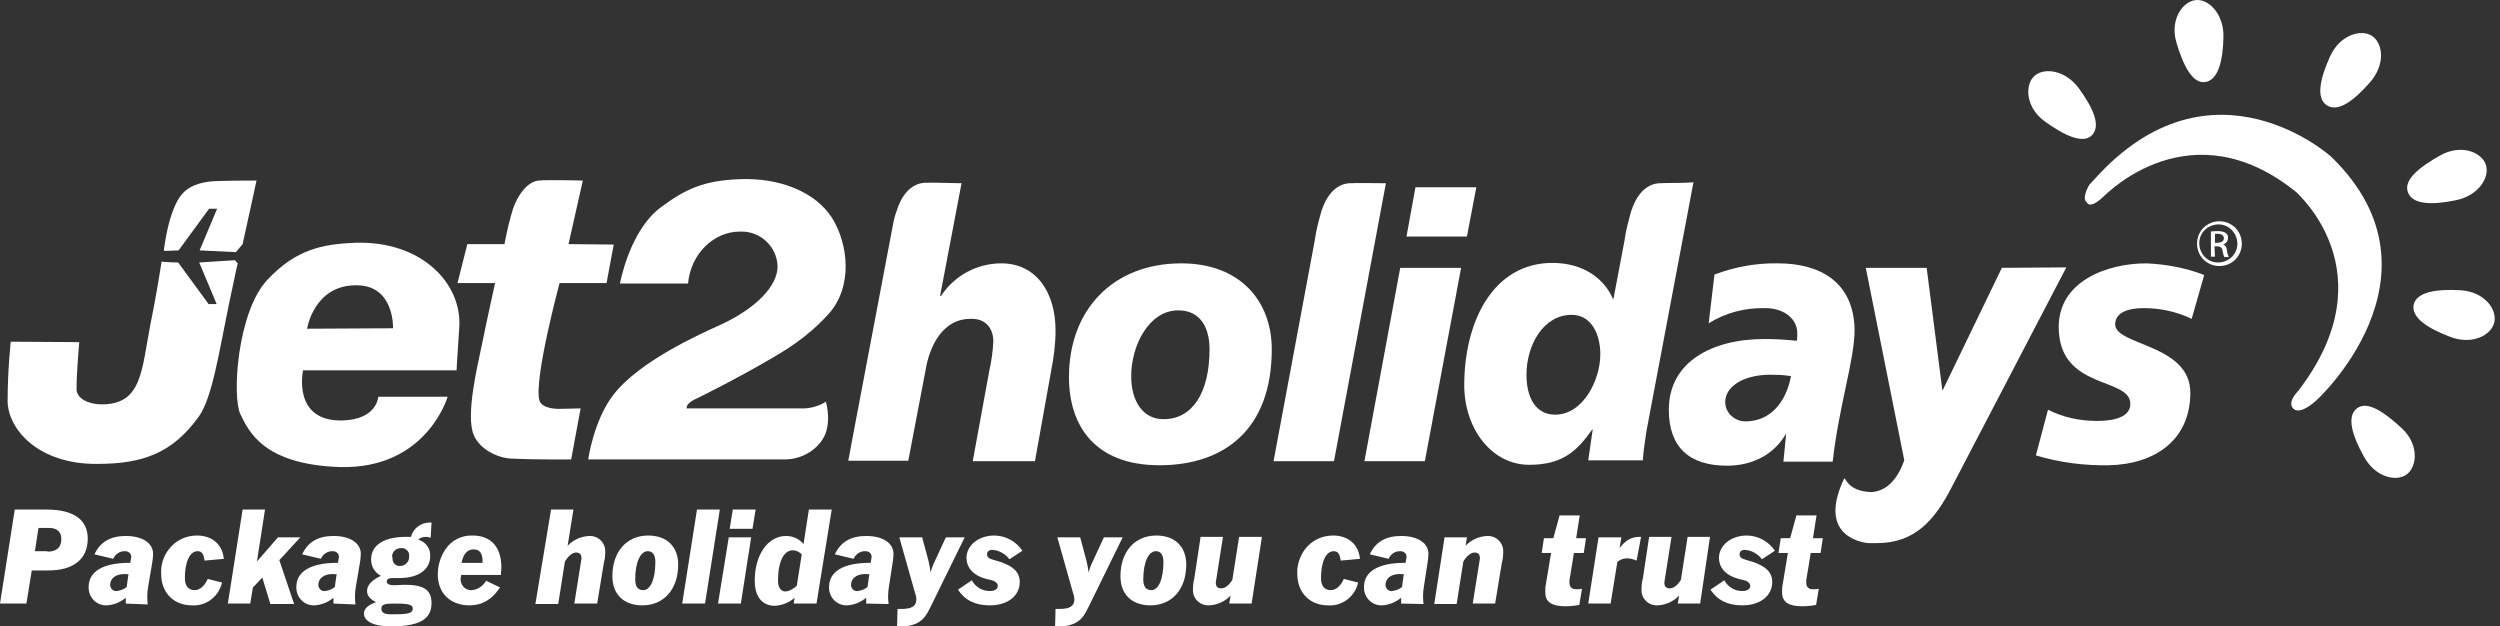 <svg width="447" height="112" viewBox="0 0 447 112" fill="none" xmlns="http://www.w3.org/2000/svg">
<rect x="0" y="0" width="447" height="112" fill="#333333" stroke="none"/>
<path d="M35.617 46.928L38.739 54.372H37.298L31.855 46.928C31.855 46.928 30.415 46.928 29.855 46.848C29.534 46.848 29.214 46.848 28.894 46.768C28.414 49.81 27.773 53.732 26.893 57.974C25.292 66.378 25.372 72.301 18.169 72.301C15.848 72.301 13.687 71.26 13.687 69.579C13.687 66.538 14.167 61.175 14.167 61.175L1.921 61.095C1.921 61.095 1.361 66.218 1.361 71.66C1.361 76.623 6.723 83.026 17.368 82.946C25.532 82.946 30.895 81.025 35.617 74.382C37.938 71.02 39.139 63.176 40.9 54.532C41.46 52.051 41.94 49.49 42.501 47.089L42.02 46.528L35.617 46.928ZM39.299 32.361C36.898 32.361 34.096 32.842 32.496 34.763C30.895 36.683 30.015 40.365 29.614 42.686C29.534 43.247 29.374 43.967 29.294 44.847C29.534 44.847 29.774 44.847 29.934 44.847L31.936 44.767L37.378 37.324H38.819L35.697 44.767L42.181 45.087L43.381 43.647C44.822 37.164 45.862 32.281 45.862 32.281C45.862 32.281 41.62 32.281 39.299 32.361Z" fill="white"/>
<path d="M70.274 58.694L54.907 58.774C54.907 58.774 56.107 51.01 63.631 51.01C70.594 50.93 70.274 58.694 70.274 58.694ZM63.471 43.407C57.628 43.647 52.906 44.607 47.863 49.97C42.421 55.653 41.46 70.94 42.981 74.061C44.502 77.183 47.143 83.026 60.669 83.506C76.277 83.986 80.039 70.94 80.039 70.94H67.633C67.633 70.94 67.473 75.022 61.15 75.182C52.185 75.342 54.186 66.218 54.186 66.218H81.64C81.64 66.218 81.64 65.657 82.12 58.454C82.6 50.69 75.397 43.006 63.471 43.407Z" fill="white"/>
<path d="M83.561 43.647L81.8 50.61H88.523C88.523 50.61 87.082 57.093 86.122 61.816C85.402 65.337 83.16 74.462 84.761 77.903C85.882 80.385 88.923 81.825 91.244 81.985C96.207 82.225 102.13 82.145 102.13 82.145L103.811 73.021L100.129 73.101C100.129 73.101 96.927 73.261 96.447 71.58C95.406 67.898 100.049 50.61 100.049 50.61H108.453L109.733 43.727L101.649 43.647L104.211 32.281C104.211 32.281 97.808 32.121 96.287 32.281C94.206 32.521 92.525 35.002 91.725 37.324C91.084 39.405 90.604 41.486 90.204 43.647H83.561Z" fill="white"/>
<path d="M105.171 82.145C105.171 82.145 106.132 75.182 109.654 70.62C114.296 64.537 125.341 59.654 128.863 58.054C135.266 55.092 139.028 51.09 139.028 47.649C138.948 44.127 135.986 41.325 132.465 41.406C132.385 41.406 132.385 41.406 132.305 41.406C127.582 41.406 123.5 45.407 123.02 50.69H110.854C110.854 50.69 112.535 41.245 118.138 37.083C122.62 33.722 125.982 32.281 132.145 32.041C139.188 31.721 145.751 34.202 148.793 39.004C151.674 43.647 152.554 51.25 148.152 56.133C144.31 60.375 140.389 62.696 136.867 64.697C132.225 67.418 125.901 70.62 124.061 71.5C122.54 72.301 122.78 73.021 122.78 73.021H143.03C144.631 73.101 146.311 72.701 147.672 71.82C147.672 71.82 148.953 76.062 146.872 78.864C145.351 80.945 142.87 82.145 140.308 82.145H105.171Z" fill="white"/>
<path d="M179.047 47.088C174.725 47.088 170.643 49.249 168.242 52.931H168.082L171.924 32.761C170.483 32.761 166.001 32.601 165.921 32.681C161.599 32.441 160.398 37.644 160.318 37.724C159.998 38.524 159.758 39.565 159.598 40.525L152.554 77.663L151.674 82.385H162.399L165.441 66.458C166.241 61.335 168.882 57.013 173.444 57.013C176.406 56.853 177.606 58.934 177.606 61.015C177.526 62.776 177.286 64.537 176.886 66.298L173.925 82.466H185.05L187.931 66.378C188.412 63.977 188.732 61.495 188.732 59.094C188.732 52.291 185.29 47.088 179.047 47.088Z" fill="white"/>
<path d="M211.223 47.088C199.057 47.088 191.133 55.332 191.133 67.418C191.133 76.142 195.775 83.186 207.301 83.186C218.826 83.186 227.39 76.863 227.39 62.456C227.39 53.892 221.788 47.088 211.223 47.088ZM208.101 74.942C204.499 75.022 202.258 71.9 202.258 67.258C202.258 61.736 205.46 55.492 210.662 55.492C214.824 55.492 216.265 58.854 216.265 62.456C216.265 70.3 213.144 74.942 208.101 74.942Z" fill="white"/>
<path d="M241.878 32.761C237.556 32.521 236.355 37.724 236.275 37.724C235.795 39.485 235.315 41.166 235.075 43.006L233.954 49.009L227.711 82.466H238.516L247.801 32.761C246.28 32.761 241.878 32.681 241.878 32.761Z" fill="white"/>
<path d="M243.959 82.466H254.764L261.247 47.889H250.362L243.959 82.466Z" fill="white"/>
<path d="M263.968 33.482H253.083L251.482 42.286H262.288L263.968 33.482Z" fill="white"/>
<path d="M297.265 32.761C292.943 32.521 291.742 37.724 291.662 37.724C291.182 39.485 290.702 41.166 290.462 43.006L288.461 53.572V53.411H288.381C286.78 49.73 283.018 47.008 277.575 47.008C266.93 47.008 261.808 57.574 261.808 68.859C261.808 76.623 266.69 83.106 273.413 83.106C279.416 83.106 281.977 80.625 284.699 76.783H284.779L283.978 82.305H293.743C293.823 80.865 294.063 79.184 294.383 77.103L302.788 32.601C301.027 32.761 297.345 32.681 297.265 32.761ZM278.056 74.141C274.694 74.141 272.933 71.26 272.933 67.018C272.933 61.656 275.975 56.293 281.017 56.293C284.619 56.293 286.139 59.895 286.139 63.336C286.139 67.898 283.098 74.141 278.056 74.141Z" fill="white"/>
<path d="M317.915 47.088C313.993 47.008 310.151 47.729 306.549 49.089L305.509 57.813C308.55 55.893 312.072 55.012 315.594 55.092C319.115 55.092 321.356 57.093 321.356 59.574C321.356 60.055 321.356 60.535 321.276 60.935C319.756 60.775 317.675 60.615 315.514 60.615C305.989 60.615 298.385 64.777 298.385 73.261C298.385 79.984 302.067 83.266 308.79 83.266C312.952 83.266 316.954 81.585 319.275 77.663V77.503L319.355 77.663L318.875 82.546H327.68C328.88 72.141 331.601 64.377 331.601 58.934C331.441 50.37 325.358 47.088 317.915 47.088ZM312.072 75.342C310.151 75.342 308.47 73.821 308.47 71.9C308.47 68.859 312.232 66.778 317.354 67.018C318.315 67.018 319.275 67.098 320.236 67.258C319.355 71.82 316.634 75.342 312.072 75.342Z" fill="white"/>
<path d="M357.934 47.889L347.369 69.74H347.289L344.488 47.889H333.602L340.486 82.306C339.285 85.667 337.364 87.828 334.563 87.988C330.001 87.828 330.001 84.947 329.68 85.667C324.558 96.633 334.163 97.113 334.163 97.113C334.563 97.113 335.043 97.113 335.523 97.113C342.407 97.113 345.928 93.031 349.05 86.948L369.46 47.809L357.934 47.889Z" fill="white"/>
<path d="M383.306 55.092C386.268 55.092 389.229 55.733 391.871 57.013L394.112 49.169C390.83 47.889 387.308 47.248 383.787 47.088C376.583 47.088 368.099 50.37 368.099 58.454C368.099 69.819 380.905 67.338 380.905 72.221C380.905 75.102 376.583 75.262 374.902 75.262C371.861 75.262 368.899 74.622 366.178 73.261L364.017 81.425C368.259 82.706 372.661 83.266 377.063 83.186C385.147 83.026 391.631 78.784 391.631 70.22C391.631 61.495 378.184 61.816 378.184 57.974C378.264 55.653 380.905 55.092 383.306 55.092Z" fill="white"/>
<path d="M374.022 24.197C375.703 22.516 374.262 19.315 371.701 15.793C369.22 12.431 365.378 12.031 363.697 13.632C362.016 15.233 362.176 19.235 365.618 21.716C369.06 24.197 372.421 25.798 374.022 24.197Z" fill="white"/>
<path d="M394.272 14.673C396.593 14.352 397.474 10.911 397.554 6.589C397.634 2.427 394.832 -0.295 392.511 0.026C390.19 0.346 387.949 3.547 389.15 7.629C390.35 11.711 392.031 14.993 394.272 14.673Z" fill="white"/>
<path d="M416.043 18.835C418.044 20.115 420.845 18.034 423.726 14.753C426.608 11.471 426.047 7.709 424.127 6.429C422.206 5.148 418.364 6.189 416.603 10.11C414.842 14.032 414.042 17.554 416.043 18.835Z" fill="white"/>
<path d="M430.529 34.362C431.33 36.603 434.852 36.683 439.094 35.803C443.176 35.002 445.257 31.641 444.456 29.4C443.656 27.159 439.974 25.718 436.292 27.799C432.61 29.88 429.729 32.121 430.529 34.362Z" fill="white"/>
<path d="M431.57 54.452C431.09 56.773 434.051 58.694 438.053 60.215C441.975 61.736 445.417 59.975 445.977 57.654C446.537 55.332 444.216 52.131 439.894 51.891C435.572 51.651 432.13 52.211 431.57 54.452Z" fill="white"/>
<path d="M421.405 73.021C419.564 74.462 420.525 77.823 422.686 81.665C424.687 85.347 428.529 86.228 430.37 84.787C432.21 83.346 432.531 79.424 429.409 76.543C426.288 73.661 423.246 71.58 421.405 73.021Z" fill="white"/>
<path d="M373.542 33.082C373.542 33.082 372.101 35.483 373.142 36.203C373.142 36.203 373.622 37.644 376.423 34.842C376.583 34.842 391.711 18.995 410.68 34.442C410.68 34.602 427.008 48.609 411.16 69.579C411.32 69.579 408.999 71.5 409.879 72.861C409.879 72.861 410.68 74.542 413.801 71.9C414.042 71.9 438.453 49.41 417.083 28.279C417.243 28.279 395.553 8.51 374.422 32.121L373.542 33.082Z" fill="white"/>
<path d="M396.833 39.565C399.074 39.565 400.835 41.326 400.835 43.567C400.835 45.808 399.074 47.569 396.833 47.569C394.592 47.569 392.831 45.808 392.831 43.567C392.831 41.326 394.592 39.565 396.833 39.565ZM396.833 40.125C394.992 40.045 393.311 41.406 393.231 43.327C393.151 45.167 394.512 46.848 396.433 46.928C398.274 47.008 399.955 45.648 400.035 43.727C400.035 43.647 400.035 43.567 400.035 43.567C400.035 41.726 398.594 40.205 396.833 40.125ZM396.033 45.888H395.312V41.406C395.712 41.326 396.193 41.326 396.593 41.326C397.073 41.326 397.553 41.406 397.954 41.646C398.274 41.886 398.434 42.206 398.354 42.606C398.354 43.166 397.954 43.567 397.473 43.727C397.874 43.807 398.114 44.127 398.194 44.847C398.194 45.248 398.354 45.568 398.514 45.968H397.713C397.553 45.648 397.473 45.248 397.393 44.847C397.393 44.367 396.993 44.047 396.513 44.047H396.433H395.953L396.033 45.888ZM396.033 43.407H396.513C397.073 43.407 397.633 43.166 397.633 42.606C397.633 42.206 397.313 41.806 396.513 41.806C396.353 41.806 396.193 41.806 396.033 41.806V43.407Z" fill="white"/>
<path d="M2.641 91.11H8.324C13.206 91.11 15.688 92.951 15.688 96.312C15.688 99.914 13.206 101.995 8.644 101.995H5.683L4.722 107.918H0L2.641 91.11ZM8.484 98.633C10.085 98.633 10.965 97.913 10.965 96.392C10.965 95.112 10.245 94.391 8.724 94.391H6.883L6.243 98.553H8.484V98.633Z" fill="white"/>
<path d="M22.491 107.918V106.878C21.531 107.678 20.33 108.158 19.13 108.238C17.369 108.318 15.928 106.958 15.848 105.197C15.848 105.117 15.848 105.037 15.848 104.957C15.848 102.235 18.329 100.635 23.131 100.635H23.291C23.372 100.314 23.372 99.994 23.452 99.674C23.532 99.114 23.131 98.634 22.491 98.554C22.411 98.554 22.331 98.554 22.251 98.554C21.371 98.554 20.57 99.114 20.25 99.914L16.888 99.114C17.929 96.873 19.77 95.832 22.491 95.832C25.613 95.832 27.373 97.193 27.373 99.034C27.373 99.594 27.294 100.074 27.213 100.635L26.493 104.877C26.413 105.437 26.333 105.917 26.333 106.477C26.333 106.958 26.333 107.518 26.413 108.078L22.491 107.918ZM22.251 102.636C20.65 102.636 19.69 103.436 19.69 104.637C19.77 105.277 20.25 105.757 20.89 105.677C21.531 105.597 22.171 105.357 22.651 104.957L22.971 102.636C22.651 102.716 22.411 102.636 22.251 102.636Z" fill="white"/>
<path d="M39.699 104.156C39.139 106.638 36.898 108.398 34.337 108.238C31.055 108.238 28.814 105.997 28.814 102.556C28.734 101.035 29.214 99.434 30.175 98.233C31.375 96.633 33.216 95.752 35.217 95.752C37.938 95.752 39.779 97.353 40.02 99.914L36.578 100.234C36.418 99.034 36.098 98.554 35.297 98.554C34.017 98.554 33.056 100.314 33.056 103.356C33.056 104.797 33.696 105.517 34.817 105.517C35.697 105.517 36.578 104.797 37.138 103.516L39.699 104.156Z" fill="white"/>
<path d="M40.74 107.918L43.381 91.11H47.383L45.942 100.394L49.704 96.072H53.706L49.944 100.154L52.586 107.998H48.343L46.903 103.276L45.222 105.037L44.742 107.918H40.74Z" fill="white"/>
<path d="M59.629 107.918V106.878C58.669 107.678 57.468 108.158 56.267 108.238C54.507 108.318 53.066 106.958 52.986 105.197C52.986 105.117 52.986 105.037 52.986 104.957C52.986 102.235 55.467 100.635 60.269 100.635H60.429C60.51 100.314 60.51 99.994 60.59 99.674C60.67 99.114 60.269 98.634 59.629 98.554C59.549 98.554 59.469 98.554 59.389 98.554C58.508 98.554 57.708 99.114 57.388 99.914L54.026 99.114C55.067 96.873 56.908 95.832 59.629 95.832C62.751 95.832 64.511 97.193 64.511 99.034C64.511 99.594 64.431 100.074 64.351 100.635L63.631 104.877C63.551 105.437 63.471 105.917 63.471 106.477C63.471 106.958 63.471 107.518 63.551 108.078L59.629 107.918ZM59.469 102.636C57.868 102.636 56.908 103.436 56.908 104.637C56.988 105.277 57.468 105.757 58.108 105.677C58.749 105.597 59.389 105.357 59.869 104.957L60.189 102.636C59.869 102.716 59.629 102.636 59.469 102.636Z" fill="white"/>
<path d="M76.998 96.152C76.677 96.072 76.437 95.992 76.117 95.992C75.637 95.992 75.157 96.152 74.757 96.472C76.117 96.873 76.998 98.073 76.918 99.434C76.918 101.835 74.837 103.356 71.395 103.356C70.915 103.356 70.514 103.356 70.114 103.356C69.474 103.356 69.154 103.596 69.154 103.996C69.154 104.396 69.634 104.636 70.434 104.636C71.235 104.636 71.955 104.556 72.275 104.556C75.637 104.556 77.158 105.357 77.158 107.838C77.158 110.879 74.757 112 69.794 112C66.753 112 65.072 111.039 65.072 109.679C65.072 108.878 65.792 108.158 67.233 107.678C66.192 107.118 65.632 106.557 65.632 105.677C65.632 104.636 66.432 103.756 68.113 102.956C66.993 102.395 66.352 101.275 66.352 99.994C66.352 97.593 68.513 95.992 72.515 95.992C72.836 95.992 73.156 95.992 73.476 95.992C73.876 94.471 75.237 93.431 76.838 93.431H77.158L76.998 96.152ZM68.193 108.798C68.193 109.599 68.754 109.839 70.114 109.839C72.675 109.839 73.796 109.759 73.796 108.798C73.796 107.998 72.675 107.918 70.514 107.918C68.994 107.918 68.193 107.998 68.193 108.798ZM70.194 99.754C70.114 100.474 70.594 101.115 71.315 101.195C71.395 101.195 71.475 101.195 71.555 101.195C72.435 101.195 73.156 100.474 73.156 99.594C73.156 99.514 73.156 99.514 73.156 99.434C73.236 98.713 72.675 98.073 71.955 97.993C71.875 97.993 71.795 97.993 71.715 97.993C70.835 97.993 70.114 98.633 70.114 99.434C70.114 99.594 70.114 99.674 70.194 99.754Z" fill="white"/>
<path d="M89.404 105.037C87.963 107.198 86.202 108.238 83.961 108.238C80.519 108.238 78.278 106.077 78.278 102.716C78.278 101.115 78.759 99.514 79.639 98.233C80.68 96.633 82.52 95.672 84.521 95.752C87.723 95.752 89.644 97.753 89.644 101.435C89.644 101.915 89.564 102.315 89.564 102.796H82.44C82.44 102.956 82.44 103.116 82.36 103.356C82.28 104.476 83.001 105.437 84.121 105.517C84.201 105.517 84.281 105.517 84.361 105.517C85.402 105.437 86.362 104.797 86.922 103.836L89.404 105.037ZM86.282 100.394C86.282 98.954 85.802 98.233 84.681 98.233C83.561 98.233 82.841 99.034 82.52 100.635H86.282V100.394Z" fill="white"/>
<path d="M98.528 91.11H102.53L101.489 97.593C102.45 96.552 103.811 95.912 105.331 95.832C106.852 95.752 108.133 96.873 108.213 98.393C108.213 98.553 108.213 98.633 108.213 98.794C108.213 99.434 108.133 100.074 107.973 100.634L106.772 107.918H102.69L103.81 100.875C103.891 100.554 103.891 100.234 103.971 99.834C103.971 99.114 103.65 98.794 103.01 98.794C102.37 98.794 101.649 99.354 101.009 100.394L99.808 107.998H95.727L98.528 91.11Z" fill="white"/>
<path d="M115.897 95.752C119.258 95.752 121.259 97.753 121.259 100.955C121.259 105.357 118.698 108.238 114.856 108.238C111.494 108.238 109.493 106.237 109.493 103.036C109.493 98.634 112.055 95.752 115.897 95.752ZM115.016 105.517C116.297 105.517 117.177 103.596 117.177 100.474C117.177 99.194 116.697 98.554 115.816 98.554C114.536 98.554 113.575 100.474 113.575 103.596C113.575 104.877 114.056 105.517 115.016 105.517Z" fill="white"/>
<path d="M121.979 107.918L124.621 91.11H128.703L126.061 107.918H121.979Z" fill="white"/>
<path d="M128.383 107.918L130.304 96.072H134.305L132.465 107.918H128.383ZM130.464 94.552L131.024 91.11H135.106L134.546 94.552H130.464Z" fill="white"/>
<path d="M145.991 107.918H141.909L142.069 106.878C141.109 107.758 139.828 108.238 138.547 108.318C136.306 108.318 134.946 106.717 134.946 103.836C134.946 99.114 137.347 95.832 140.548 95.832C141.749 95.832 142.869 96.312 143.67 97.273L144.63 91.11H148.712L145.991 107.918ZM141.749 98.393C140.148 98.393 139.108 100.394 139.108 103.836C139.108 105.117 139.668 105.757 140.468 105.757C141.189 105.677 141.909 105.277 142.469 104.716L143.35 99.114C142.949 98.714 142.389 98.393 141.749 98.393Z" fill="white"/>
<path d="M154.875 107.918V106.878C153.915 107.678 152.714 108.158 151.514 108.238C149.753 108.318 148.312 106.958 148.232 105.197C148.232 105.117 148.232 105.037 148.232 104.957C148.232 102.235 150.713 100.635 155.516 100.635H155.676C155.756 100.314 155.756 99.994 155.836 99.674C155.916 99.114 155.516 98.634 154.875 98.554C154.795 98.554 154.715 98.554 154.635 98.554C153.755 98.554 152.954 99.114 152.634 99.914L149.273 99.114C150.313 96.873 152.154 95.832 154.875 95.832C157.997 95.832 159.758 97.193 159.758 99.034C159.758 99.594 159.678 100.074 159.598 100.635L158.957 104.797C158.877 105.357 158.797 105.837 158.797 106.397C158.797 106.878 158.797 107.438 158.877 107.998L154.875 107.918ZM154.715 102.636C153.115 102.636 152.154 103.436 152.154 104.637C152.234 105.277 152.714 105.757 153.355 105.677C153.995 105.597 154.635 105.357 155.116 104.957L155.436 102.636C155.116 102.716 154.875 102.636 154.715 102.636Z" fill="white"/>
<path d="M160.478 108.878C160.718 108.878 160.958 108.878 161.198 108.878C162.959 108.878 163.84 108.398 163.84 107.198C163.84 106.797 163.76 106.397 163.6 105.997L160.798 96.072H164.88L166.001 100.234C166.161 100.955 166.321 101.675 166.401 102.395C166.561 101.675 166.801 101.035 167.121 100.394L169.122 96.072H172.484L166.481 108.318C165.761 109.759 165.28 110.799 163.76 111.52C162.959 111.84 162.159 112 161.278 112C161.038 112 160.718 112 160.398 111.92L160.478 108.878Z" fill="white"/>
<path d="M173.764 103.756C174.405 104.957 175.605 105.677 176.966 105.677C177.846 105.677 178.407 105.357 178.407 104.717C178.407 104.476 178.247 104.236 178.006 104.076C177.606 103.676 176.646 103.676 175.605 103.276C173.844 102.636 172.804 101.355 172.804 99.754C172.804 97.593 174.885 95.752 177.766 95.752C179.767 95.752 181.688 96.793 182.809 98.474L180.488 99.994C179.767 99.034 178.647 98.394 177.446 98.313C176.806 98.313 176.486 98.634 176.486 99.114C176.486 99.994 177.446 99.994 178.887 100.474C181.208 101.275 182.329 102.315 182.329 104.076C182.329 106.477 180.248 108.238 176.966 108.238C174.405 108.238 172.564 107.358 171.283 105.437L173.764 103.756Z" fill="white"/>
<path d="M188.732 108.878C188.972 108.878 189.212 108.878 189.452 108.878C191.213 108.878 192.094 108.398 192.094 107.198C192.094 106.797 192.013 106.397 191.853 105.997L189.052 96.072H193.134L194.255 100.234C194.415 100.955 194.575 101.675 194.655 102.395C194.815 101.675 195.055 101.035 195.375 100.394L197.376 96.072H200.738L194.735 108.318C194.014 109.759 193.534 110.799 192.013 111.52C191.213 111.84 190.413 112 189.532 112C189.292 112 188.972 112 188.652 111.92L188.732 108.878Z" fill="white"/>
<path d="M206.741 95.752C210.102 95.752 212.103 97.753 212.103 100.955C212.103 105.357 209.542 108.238 205.7 108.238C202.338 108.238 200.337 106.237 200.337 103.036C200.337 98.634 202.899 95.752 206.741 95.752ZM205.86 105.517C207.141 105.517 208.021 103.596 208.021 100.474C208.021 99.194 207.541 98.554 206.66 98.554C205.38 98.554 204.419 100.474 204.419 103.596C204.419 104.877 204.9 105.517 205.86 105.517Z" fill="white"/>
<path d="M223.789 107.918H219.787L220.027 106.477C219.067 107.518 217.706 108.158 216.185 108.238C214.664 108.318 213.384 107.198 213.304 105.677C213.304 105.517 213.304 105.437 213.304 105.277C213.304 104.636 213.384 103.996 213.544 103.436L214.664 95.992H218.666L217.546 103.116C217.466 103.436 217.466 103.756 217.386 104.156C217.386 104.877 217.706 105.197 218.346 105.197C218.986 105.197 219.707 104.716 220.347 103.676L221.548 95.992H225.63L223.789 107.918Z" fill="white"/>
<path d="M242.838 104.156C242.278 106.638 240.037 108.398 237.476 108.238C234.194 108.238 231.953 105.997 231.953 102.556C231.873 101.035 232.433 99.434 233.314 98.233C234.514 96.633 236.355 95.752 238.356 95.752C241.077 95.752 242.918 97.353 243.158 99.914L239.717 100.234C239.557 99.034 239.236 98.554 238.436 98.554C237.155 98.554 236.195 100.314 236.195 103.356C236.195 104.797 236.835 105.517 237.956 105.517C238.836 105.517 239.717 104.797 240.277 103.516L242.838 104.156Z" fill="white"/>
<path d="M250.522 107.918V106.878C249.561 107.678 248.361 108.158 247.16 108.238C245.399 108.318 243.958 106.958 243.878 105.197C243.878 105.117 243.878 105.037 243.878 104.957C243.878 102.235 246.36 100.635 251.162 100.635H251.322C251.402 100.314 251.402 99.994 251.482 99.674C251.562 99.114 251.162 98.634 250.522 98.554C250.442 98.554 250.362 98.554 250.282 98.554C249.401 98.554 248.601 99.114 248.281 99.914L244.919 99.114C245.959 96.873 247.8 95.832 250.522 95.832C253.643 95.832 255.404 97.193 255.404 99.034C255.404 99.594 255.324 100.074 255.244 100.635L254.604 104.797C254.524 105.357 254.444 105.837 254.444 106.397C254.444 106.878 254.444 107.438 254.524 107.998L250.522 107.918ZM250.282 102.636C248.681 102.636 247.72 103.436 247.72 104.637C247.8 105.277 248.281 105.757 248.921 105.677C249.561 105.597 250.201 105.357 250.682 104.957L251.002 102.636C250.682 102.716 250.442 102.636 250.282 102.636Z" fill="white"/>
<path d="M258.286 96.072H262.288L262.048 97.593C263.008 96.552 264.369 95.912 265.889 95.832C267.41 95.752 268.691 96.873 268.771 98.393C268.771 98.553 268.771 98.633 268.771 98.794C268.771 99.434 268.691 100.074 268.531 100.634L267.33 107.918H263.328L264.449 100.875C264.529 100.554 264.529 100.234 264.609 99.834C264.609 99.114 264.289 98.794 263.648 98.794C263.008 98.794 262.288 99.354 261.647 100.394L260.447 107.998H256.445L258.286 96.072Z" fill="white"/>
<path d="M280.617 104.156C280.617 104.957 281.017 105.357 281.817 105.357C282.137 105.357 282.538 105.357 282.858 105.277L282.378 108.158C281.577 108.318 280.697 108.398 279.896 108.398C277.495 108.398 276.295 107.678 276.295 105.917C276.295 105.517 276.295 105.037 276.375 104.636L277.335 98.874H275.654L276.054 96.232H277.735L278.856 92.15H282.458L281.817 96.232H283.578L283.178 98.874H281.417L280.617 103.756C280.617 103.756 280.617 103.916 280.617 104.156Z" fill="white"/>
<path d="M285.819 96.072H289.901L289.581 97.993C290.621 96.632 291.662 95.992 293.102 95.992H293.423L292.622 100.234C292.062 99.994 291.502 99.834 290.861 99.834C290.221 99.834 289.661 100.074 289.181 100.474L287.98 107.918H283.978L285.819 96.072Z" fill="white"/>
<path d="M303.988 107.918H299.986L300.226 106.477C299.266 107.518 297.905 108.158 296.384 108.238C294.864 108.318 293.583 107.198 293.503 105.677C293.503 105.517 293.503 105.437 293.503 105.277C293.503 104.636 293.583 103.996 293.743 103.436L294.864 95.992H298.866L297.745 103.116C297.665 103.436 297.665 103.756 297.585 104.156C297.585 104.877 297.905 105.197 298.545 105.197C299.186 105.197 299.906 104.716 300.546 103.676L301.747 95.992H305.749L303.988 107.918Z" fill="white"/>
<path d="M308.31 103.756C308.95 104.957 310.151 105.677 311.511 105.677C312.392 105.677 312.952 105.357 312.952 104.717C312.952 104.476 312.792 104.236 312.552 104.076C312.152 103.676 311.191 103.676 310.151 103.276C308.39 102.636 307.349 101.355 307.349 99.754C307.349 97.593 309.43 95.752 312.312 95.752C314.313 95.752 316.234 96.793 317.354 98.474L315.033 99.994C314.313 99.034 313.192 98.394 311.992 98.313C311.351 98.313 311.031 98.634 311.031 99.114C311.031 99.994 311.992 99.994 313.432 100.474C315.753 101.275 316.874 102.315 316.874 104.076C316.874 106.477 314.793 108.238 311.511 108.238C308.95 108.238 307.109 107.358 305.829 105.437L308.31 103.756Z" fill="white"/>
<path d="M322.957 104.156C322.957 104.957 323.357 105.357 324.158 105.357C324.478 105.357 324.878 105.357 325.198 105.277L324.718 108.158C323.918 108.318 323.037 108.398 322.237 108.398C319.836 108.398 318.635 107.678 318.635 105.917C318.635 105.517 318.635 105.037 318.715 104.636L319.675 98.874H317.995L318.395 96.232H320.076L321.196 92.15H324.798L324.158 96.232H325.919L325.518 98.874H323.757L322.957 103.756C322.957 103.756 322.957 103.916 322.957 104.156Z" fill="white"/>
</svg>
